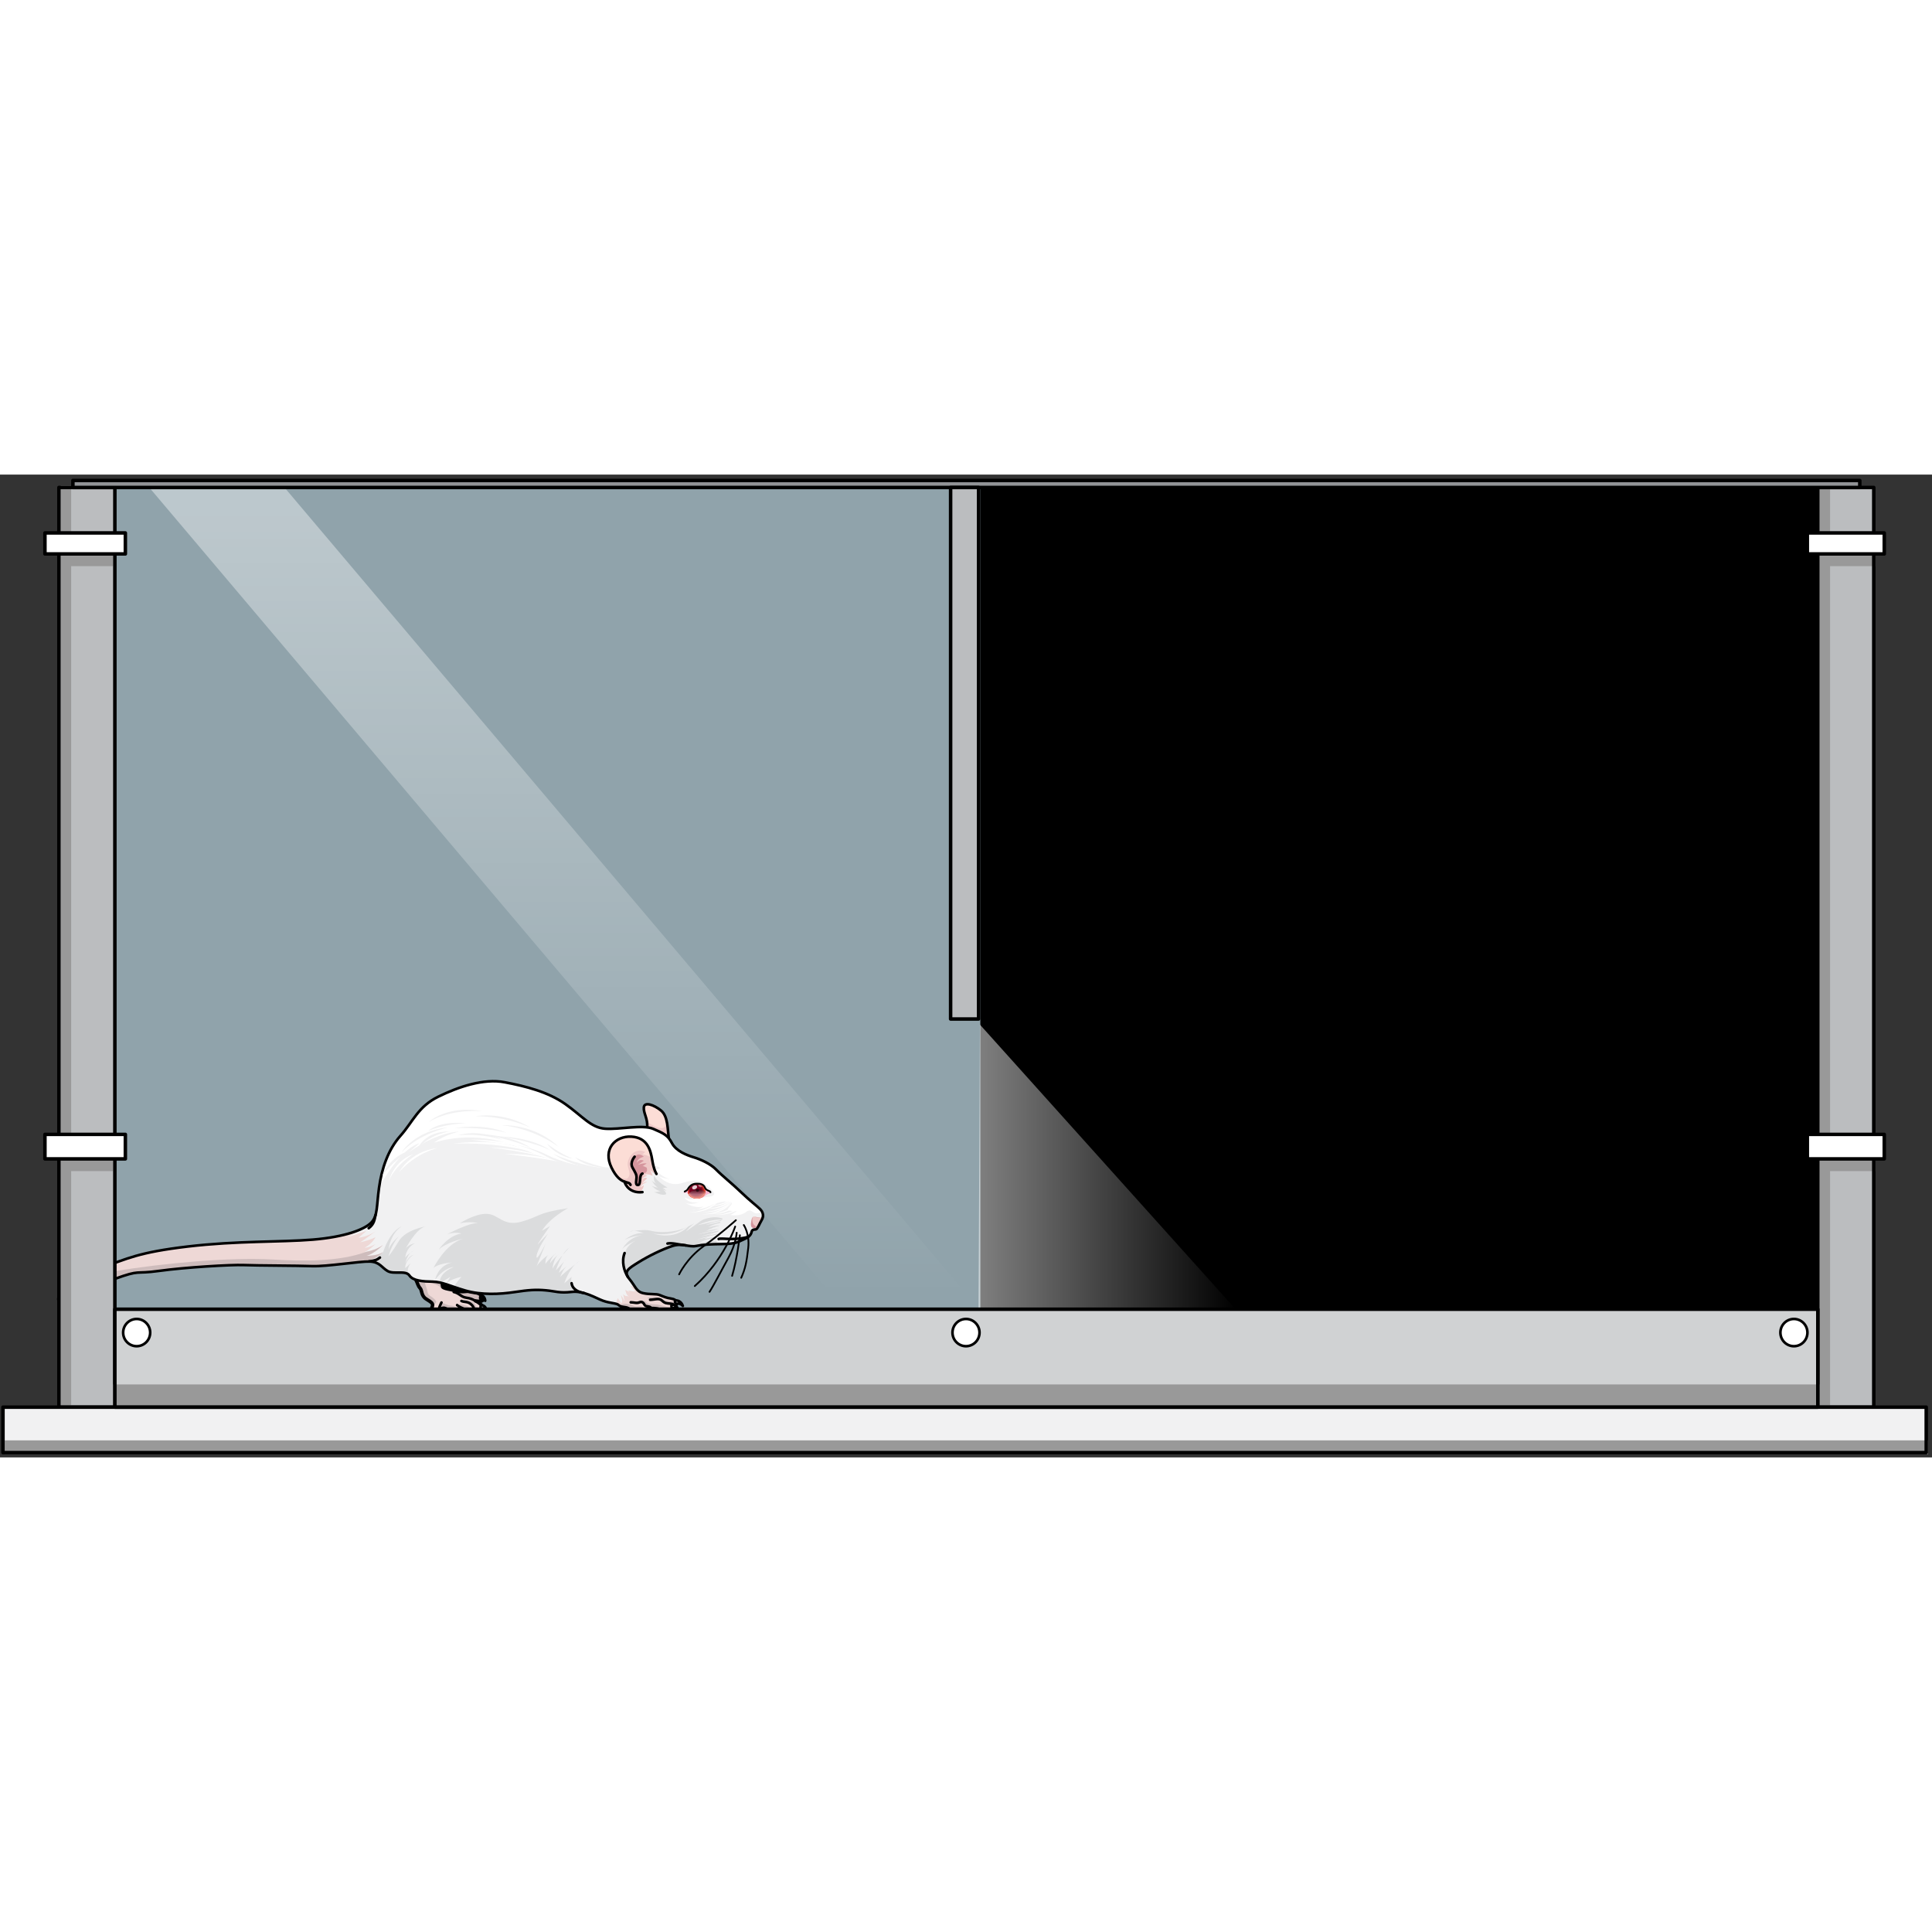<?xml version="1.0" encoding="utf-8"?>
<!-- Created by: Science Figures, www.sciencefigures.org, Generator: Science Figures Editor -->
<!DOCTYPE svg PUBLIC "-//W3C//DTD SVG 1.1//EN" "http://www.w3.org/Graphics/SVG/1.1/DTD/svg11.dtd">
<svg version="1.1" id="Layer_1" xmlns="http://www.w3.org/2000/svg" xmlns:xlink="http://www.w3.org/1999/xlink" 
	 width="800px" height="800px" viewBox="0 0 552.5 281.061" enable-background="new 0 0 552.5 281.061" xml:space="preserve">
<rect x="0" y="0" width="552.5" height="281.061" fill="#333333" stroke="none"/>
<g>
	<g opacity="0.6">
		<rect x="32.349" y="3.187" fill="#CEEEFB" width="249.432" height="235.891"/>
	</g>
	<g>
		
			<path fill="none" stroke="#000000" stroke-width="2.5" stroke-linecap="round" stroke-linejoin="round" stroke-miterlimit="10" d="
			M134.474,233.692c-1.344-0.416-1.588,0.342-4.24-0.355c-1.193-0.313-3.365-0.575-3.525-1.066c-0.164-0.488-0.135-1.033,0-0.996
			c1.615,0.459,3.426,1.206,6.318,2.051c0.525,0.155,1.064,0.281,1.605,0.395L134.474,233.692z"/>
		<g>
			<path fill="#EED8D6" d="M118.913,230.479c0.535,1.009,0.598,1.639,1.215,2.291s0.26,2.101,1.75,3.048
				c1.492,0.945,2.01,1.212,1.781,2.029c-0.225,0.815-1.152,2.252-0.646,2.63c0.996,0.744,1.814-0.626,2.236-1.216
				c0.42-0.588,1.49-1.111,2.139-0.754c0.648,0.359,1.844,0.424,2.43,0.424c0.584,0,0.584,1.174,1.814,1.565
				s2.396,0.455,2.688,0.211c0.293-0.244-0.16-0.506-0.16-0.506s1.75,0.393,2.17,0.164c0.422-0.229-0.42-1.566-0.42-1.469
				s1.684,0.947,2.527,0.783c0.842-0.164-0.422-2.545-2.43-3.361c0,0,2.414,0.523,2.234-0.785c-0.129-0.945-1.746-1.492-1.746-1.492
				l-2.021-0.35c-1.344-0.416-1.588,0.342-4.24-0.355c-1.193-0.313-3.212-0.575-3.372-1.066c-0.164-0.488,0.152-1.034,0.152-0.996
				v-1.275h-7.962L118.913,230.479z"/>
			<g>
				<path fill="#CEBCBC" d="M127.014,231.274v-1.275h-3.983c-0.268,0-0.529,0.864-0.074,1.017c0.74,0.25,2.758,0.888,2.842,1.302
					c0.082,0.414,0.904,0.942,2.676,1.19c1.77,0.25,2.717,0.846,3.457,1.425c0.74,0.582,2.182,0.732,3.047,0.857
					c0.393,0.057,1.129,0.315,1.895,0.638c0.674,0.02,1.477-0.115,1.369-0.891c-0.129-0.945-1.746-1.493-1.746-1.493l-2.021-0.351
					c-1.344-0.416-1.588,0.341-4.24-0.356c-1.193-0.313-3.212-0.575-3.372-1.066C126.697,231.782,127.014,231.236,127.014,231.274z"
					/>
				<path fill="#CEBCBC" d="M121.878,235.764c1.492,0.945,2.01,1.238,1.781,2.056c-0.047,0.177-0.133,0.384-0.225,0.602
					c0.686-0.87,1.293-1.571,1.293-1.817c0-0.537-0.947-1.241-1.771-1.783c-0.822-0.537-0.535-1.076-1.07-2.443
					c-0.535-1.369-0.494-2.398-0.494-2.398l0.092,0.02h-2.432l-0.139,0.48c0.535,1.009,0.598,1.639,1.215,2.291
					S120.388,234.817,121.878,235.764z"/>
				<path fill="#CEBCBC" d="M132.837,239.84c-0.906-0.168-1.113,0-1.73-0.912c-0.617-0.914-1.109-1.204-2.264-1.286
					c-1.152-0.083-1.934-0.746-2.594-0.871c-0.518-0.097-0.654,1.296-0.729,2.194c0.508-0.447,1.328-0.758,1.867-0.461
					c0.648,0.359,1.844,0.425,2.43,0.425c0.584,0,0.584,1.175,1.814,1.566c0.764,0.243,1.5,0.36,2.02,0.356
					C133.528,240.35,133.212,239.909,132.837,239.84z"/>
				<path fill="#CEBCBC" d="M135.513,239.881c-0.535-0.125-0.865-0.663-1.195-1.451c-0.328-0.788-1.523-0.871-2.635-1.119
					c-1.111-0.249-0.246,0.952,0.775,1.161c1.021,0.208,1.16,1.036,1.49,1.409c0.107,0.121,0.268,0.415,0.436,0.752
					c0.135-0.221-0.225-0.432-0.225-0.432s1.287,0.285,1.918,0.225C135.892,240.14,135.692,239.922,135.513,239.881z"/>
				<path fill="#CEBCBC" d="M135.841,237.311c-0.369-0.996-1.646-1.121-2.674-1.328c-1.031-0.207-1.4,0.498-0.865,0.54
					c0.535,0.041,0.865,0.29,1.893,0.497c1.029,0.207,0.865,0.539,1.359,1.535c0.125,0.25,0.355,0.518,0.637,0.779
					c-0.09-0.178-0.18-0.322-0.232-0.393c0.236,0.191,1.705,0.889,2.479,0.738c0.357-0.07,0.332-0.541,0.035-1.118
					c-0.242,0.073-0.488,0.126-0.695,0.157C136.954,238.845,136.212,238.305,135.841,237.311z"/>
			</g>
			
				<path fill="none" stroke="#000000" stroke-width="0.75" stroke-linecap="round" stroke-linejoin="round" stroke-miterlimit="10" d="
				M136.007,236.319c-1.006-0.522-1.266-0.717-2.756-0.945c-1.49-0.231-1.834-1.26-3.486-1.619"/>
			
				<path fill="none" stroke="#000000" stroke-width="0.75" stroke-linecap="round" stroke-linejoin="round" stroke-miterlimit="10" d="
				M125.019,239.581c0.41-0.535,0.715-1.695,0.715-1.695c0.344-0.816,0.516-1.114,0.516-1.114"/>
			
				<path fill="none" stroke="#000000" stroke-width="0.75" stroke-linecap="round" stroke-linejoin="round" stroke-miterlimit="10" d="
				M134.159,240.202c-0.648-0.619-0.324-1.174-1.701-1.729c-1.377-0.554-1.734-0.979-1.734-0.979"/>
			
				<path fill="none" stroke="#000000" stroke-width="0.75" stroke-linecap="round" stroke-linejoin="round" stroke-miterlimit="10" d="
				M135.909,238.897c-0.682-0.654-0.334-1-1.459-1.828c-0.842-0.619-1.846-0.393-2.494-0.75"/>
			<path fill="none" stroke="#000000" stroke-linecap="round" stroke-linejoin="round" stroke-miterlimit="10" d="M118.913,230.229
				c0.535,1.009,0.598,1.764,1.215,2.416s0.26,2.163,1.75,3.11c1.492,0.945,2.01,1.243,1.781,2.061
				c-0.225,0.815-1.152,2.268-0.646,2.646c0.996,0.744,1.814-0.618,2.236-1.208c0.42-0.588,1.49-1.107,2.139-0.75
				c0.648,0.359,1.844,0.426,2.43,0.426c0.584,0,0.584,1.175,1.814,1.566s2.396,0.456,2.688,0.212
				c0.293-0.244-0.16-0.506-0.16-0.506s1.75,0.393,2.17,0.164c0.422-0.229-0.42-1.566-0.42-1.469s1.684,0.947,2.527,0.783
				c0.842-0.164-0.422-2.545-2.43-3.361c0,0,2.414,0.523,2.234-0.785c-0.129-0.945-1.746-1.492-1.746-1.492l-2.021-0.35
				c-1.344-0.416-1.588,0.342-4.24-0.355c-1.193-0.313-3.462-0.575-3.622-1.066c-0.164-0.488-0.098-1.034-0.098-0.996v-1.775h-7.462
				L118.913,230.229z"/>
			
				<path fill="#FFFFFF" stroke="#000000" stroke-width="0.75" stroke-linecap="round" stroke-linejoin="round" stroke-miterlimit="10" d="
				M135.628,238.616c-0.354-0.029-0.482,0.795-0.207,1.106c0,0,0.619-0.691,1.545,0.554
				C136.966,240.276,136.966,238.719,135.628,238.616z"/>
			
				<path fill="#FFFFFF" stroke="#000000" stroke-width="0.75" stroke-linecap="round" stroke-linejoin="round" stroke-miterlimit="10" d="
				M137.772,237.549c-0.354-0.027-0.48,0.796-0.205,1.107c0,0,0.617-0.693,1.545,0.553
				C139.112,239.209,139.112,237.653,137.772,237.549z"/>
			
				<path fill="#FFFFFF" stroke="#000000" stroke-width="0.75" stroke-linecap="round" stroke-linejoin="round" stroke-miterlimit="10" d="
				M137.608,234.847c-0.301-0.024-0.41,0.679-0.176,0.945c0,0,0.529-0.591,1.32,0.474
				C138.753,236.266,138.753,234.936,137.608,234.847z"/>
			
				<path fill="#FFFFFF" stroke="#000000" stroke-width="0.75" stroke-linecap="round" stroke-linejoin="round" stroke-miterlimit="10" d="
				M133.638,239.131c-0.352-0.027-0.482,0.797-0.207,1.107c0,0,0.619-0.692,1.547,0.553
				C134.978,240.792,134.978,239.235,133.638,239.131z"/>
			
				<path fill="#FFFFFF" stroke="#000000" stroke-width="0.75" stroke-linecap="round" stroke-linejoin="round" stroke-miterlimit="10" d="
				M123.817,239.128c0,0-1.1-0.763-1.441,0.692c0,0,0.582-0.277,0.754,0.346C123.13,240.167,123.853,239.855,123.817,239.128z"/>
		</g>
		<path fill="#FCDDD6" d="M191.261,189.79c-0.371-2.424-0.17-6.264-2.227-7.93s-4.764-2.576-4.914-0.908
			c-0.15,1.666,1.188,3.217,0.945,5.725l1.619,2.153L191.261,189.79z"/>
		<path fill="#EEC8C7" d="M190.55,184.491c0.467,4.691-4.826,1.182-5.514,0.438l-0.031,0.096c0.082,0.508,0.117,1.051,0.061,1.652
			l1.619,2.153l4.576,0.96C191.03,188.282,191.019,186.23,190.55,184.491z"/>
		
			<path fill="none" stroke="#000000" stroke-width="0.75" stroke-linecap="round" stroke-linejoin="round" stroke-miterlimit="10" d="
			M191.261,189.79c-0.371-2.424-0.17-6.264-2.227-7.93s-4.764-2.576-4.914-0.908c-0.15,1.666,1.188,3.217,0.945,5.725l1.619,2.153
			L191.261,189.79z"/>
		<path fill="#F1F1F2" d="M186.827,187.113c2.781,1.206,4.113,1.717,5.318,4.04c1.203,2.321,4.262,3.484,6.266,4.09
			c2.006,0.606,4.814,1.869,6.42,3.536c1.604,1.666,4.713,4.13,7.117,6.46c2.408,2.328,4.314,3.742,5.367,4.754
			c1.053,1.009,1.104,2.17,0.502,3.181c-0.604,1.011-1.205,2.626-1.656,2.679c-0.451,0.049-1.053,0-1.203,0.655
			c-0.148,0.656-0.451,1.413-2.205,2.172c-1.756,0.757-2.258,1.313-6.018,1.363c-3.76,0.05-5.666,0.149-7.672,0.555
			c-2.006,0.404-3.961-0.909-6.77,0c-2.807,0.909-6.77,2.829-9.678,4.647s-4.412,2.627-2.658,4.748
			c1.756,2.121,1.957,3.636,3.963,4.09c2.004,0.455,3.66,0.101,4.764,0.555c1.102,0.455,1.955,0.81,3.059,0.961
			c1.102,0.152,1.705,0.555,1.904,1.16c0.201,0.607-0.758,1.207-0.758,1.207s0.307,0.967-1.098,0.967s-2.105,0.051-3.158-0.302
			c-1.053-0.354-2.457-0.304-2.457-0.304s0.4,1.111-1.004,1.16c-1.402,0.051-1.604-0.604-2.857-0.555
			c-1.254,0.051-2.105-0.253-2.707-0.605c-0.602-0.355-2.105-0.203-2.658-0.81c-0.551-0.605-2.406-0.504-4.514-1.262
			c-2.105-0.757-5.414-2.931-8.973-2.525c-3.563,0.405-4.564-0.201-7.422-0.454c-2.859-0.253-4.863-0.102-8.926,0.505
			s-9.428,0.907-14.09-0.456c-4.664-1.362-6.518-2.473-9.275-2.523s-5.617-0.203-6.67-1.768c-1.053-1.566-4.463-0.252-6.219-1.264
			c-1.754-1.009-2.256-2.625-5.114-2.727c-2.859-0.102-12.186,1.463-16.498,1.313c-4.313-0.152-15.795-0.15-19.506-0.303
			c-3.709-0.152-16.947,0.656-24.219,1.666c-7.271,1.011-5.117-0.458-12.787,2.318c-7.671,2.779-11.282,3.839-13.036,5.506
			c-1.756,1.667-3.912,1.263-2.658-0.859c1.254-2.12,4.412-5.201,11.883-7.827c7.472-2.627,10.632-4.438,24.772-6.106
			c14.141-1.666,26.475-1.213,35.752-1.97c9.275-0.759,14.791-2.929,16.697-4.85c1.907-1.918,1.505-4.696,2.257-10.05
			s2.557-10.809,6.117-14.799c3.561-3.992,5.014-8.334,10.781-11.162c5.766-2.828,12.986-5.303,19.053-4.142
			c6.068,1.161,12.436,2.776,17.35,6.263c4.916,3.484,7.27,6.717,11.332,7.021C177.099,187.366,183.782,185.792,186.827,187.113z"/>
		<g>
			<path fill="#FFFFFF" d="M197.737,210.209c0.52,0.09,1.02,0.044,1.479-0.055C198.329,210.241,197.737,210.209,197.737,210.209z"/>
			<path fill="#FFFFFF" d="M217.845,210.655c-0.137-0.225-0.305-0.449-0.529-0.662c-1.053-1.012-2.959-2.426-5.367-4.754
				c-2.404-2.33-5.514-4.794-7.117-6.46c-1.605-1.667-4.414-2.93-6.42-3.536c-2.004-0.605-5.063-1.769-6.266-4.09
				c-1.205-2.323-2.537-2.834-5.318-4.04c-3.045-1.321-9.729,0.253-13.789-0.05c-4.063-0.305-6.416-3.537-11.332-7.021
				c-4.914-3.486-11.281-5.102-17.35-6.263c-6.066-1.161-13.287,1.313-19.053,4.142c-5.768,2.828-7.221,7.17-10.781,11.162
				c-3.514,3.938-5.313,9.301-6.082,14.586c3.035-5.219,7.279-11.143,11.48-12.446l-3.018,2.608c0,0,7.393-5.645,14.479-5.949
				c0,0-4.373,0.91-7.238,3.191c0,0,11.311-4.256,24.582,1.518c13.271,5.772,23.072,5.924,29.256,5.316
				c6.182-0.607,8.596-1.063,10.857,0.456l-1.508,0.456c0,0,2.264,2.25,4.223,2.645c0,0-2.326-0.167-3.299-1.03
				c0.832,0.968,3.266,3.279,6.768,2.185c4.373-1.369,5.428-0.762,7.691,1.213c2.262,1.975,2.111,2.529-1.209,2.859
				c-3.316,0.332-3.918,1.038-5.729,0c0,0,0.752,1.85,4.07,1.395c0,0-2.563,1.063-4.07,0c0,0,2.564,1.975,5.43,1.215
				c0,0-0.85,0.612-1.99,0.855c1.02-0.101,2.428-0.357,3.799-1.007c2.564-1.216,4.826-1.519,6.031-1.063
				c1.209,0.455-2.262,2.278-0.301,2.43c1.961,0.152,1.961,0.152,1.961,0.152l-1.811,1.064c0,0,2.564,0.607,4.525-0.912
				C215.222,209.422,215.374,212.504,217.845,210.655z"/>
			<path fill="#FFFFFF" d="M188.255,200.433c-0.209-0.238-0.32-0.399-0.32-0.399C188.009,200.182,188.118,200.315,188.255,200.433z"
				/>
		</g>
		<g>
			<path fill="#FCDDD6" d="M218.165,211.485c-0.002-0.008-0.004-0.014-0.006-0.021l0,0
				C218.159,211.463,218.163,211.476,218.165,211.485z"/>
			<path fill="#EEC8C7" d="M218.194,211.821c-0.01,0.242-0.207,0.635-0.598,0.705c-0.699,0.129-1.918-0.53-2.346-0.166
				c0,0-0.869,2.72,0.15,3.087c0.285,0.101,0.563,0.239,0.83,0.368c0.443-0.189,1.014-1.682,1.586-2.642
				C218.073,212.743,218.204,212.284,218.194,211.821z"/>
			<path fill="#FCDDD6" d="M218.169,211.508c0.006,0.027,0.014,0.063,0.02,0.109C218.185,211.581,218.177,211.543,218.169,211.508z"
				/>
		</g>
		<path fill="#DBDCDD" d="M162.454,209.782c-9.021,1.354-7.871,2.32-13.246,3.846s-6.527-2.105-9.982-2.22
			c-3.457-0.116-7.773,2.726-7.773,2.726c2.686-0.678,5.279-0.098,5.279-0.098c-2.689-0.096-8.832,3.191-8.832,3.191
			c2.305-0.773,4.057-0.193,4.057-0.193c-3.91,0.58-6.58,4.736-6.58,4.736c1.893-2.127,7.066-3.285,7.066-3.285
			c-5.248,1.643-8.479,8.411-8.479,8.411c1.439-1.356,5.279-1.571,5.279-1.571c-4.127,0.942-4.799,4.938-4.799,4.938
			c2.688-3.595,5.32-3.657,5.32-3.657c-3.721,1.529-4.039,3.726-4.041,4.424c0.094,0.02,0.188,0.041,0.281,0.063l2.803-1.662
			l-1.363,2.068c0.006,0.002,0.012,0.004,0.018,0.006c1.279-1.5,4.494-2.074,4.494-2.074c-1.512,1.666-2.191,2.852-2.191,2.854
			c0.93,0.317,1.988,0.669,3.262,1.04c4.662,1.363,10.027,1.063,14.09,0.456c3.486-0.521,5.457-0.705,7.752-0.587
			c-2.594-0.25-2.109-0.981-1.82-2.045c0.436-1.609,2.4-4.543,2.4-4.543l-2.209,2.416l2.785-4.256l-2.881,2.42l2.881-7.253
			c0,0-2.785,5.608-2.592,3.579c0.191-2.031,3.262-6.382,3.262-6.382s-1.344,1.256-2.688,2.803
			c-1.344,1.548,3.264-5.028,3.264-5.028l-2.305,1.355C157.271,212.489,162.454,209.782,162.454,209.782z"/>
		<g>
			<path fill="#DBDCDD" d="M117.382,222.538c0.465-0.32,0.824-0.5,0.824-0.5C117.897,222.125,117.624,222.303,117.382,222.538z"/>
			<path fill="#DBDCDD" d="M114.079,219.159c-1.92,3.19-2.977,4.352-2.977,4.352s0.863-3.385,2.977-5.705c0,0-2.207,1.74-2.977,3.77
				c0,0,0.48-4.445,3.744-6.573c0,0-3.125,0.989-5.307,7.36c0,0-2.436,1.439-4.794,2.7c0.381-0.019,0.729-0.028,1.002-0.019
				c2.858,0.102,3.36,1.718,5.114,2.727c1.672,0.963,4.836-0.176,6.045,1.061c-0.627-1.012-0.209-2.248,0.518-3.291l-1.523,1.379
				c0,0-0.287-1.959,2.305-3.795c0,0-1.268,0.29-2.313,2.416c0,0,0.447-2.002,1.488-3.002c-0.475,0.325-1.059,0.797-1.488,1.374
				c0,0,0.123-2.741,2.754-4.085c0,0-1.996,0.299-2.754,1.748c0,0,2.887-5.801,5.768-6.573
				C121.661,215.001,115.997,215.969,114.079,219.159z"/>
		</g>
		<g>
			<path fill="#DBDCDD" d="M160.899,223.195c0.998-1.17,1.857-2.104,1.857-2.104C162.052,221.564,161.429,222.34,160.899,223.195z"
				/>
			<path fill="#DBDCDD" d="M161.374,224.985l0.484-0.522C161.698,224.577,161.536,224.762,161.374,224.985z"/>
			<path fill="#DBDCDD" d="M164.587,225.754c0.67-0.52,1.143-0.874,1.143-0.874C165.319,225.11,164.94,225.413,164.587,225.754z"/>
			<path fill="#DBDCDD" d="M163.458,229.43l-2.082,1.824c0,0,1.115-3.49,3.211-5.5c-1.447,1.115-3.818,2.996-4.385,3.713
				c0,0,0.645-1.957,1.875-3.12l-2.291,1.942c0,0,0.771-2.18,1.588-3.305l-2.416,2.609c0,0,0.711-2.412,1.941-4.399
				c-1.141,1.339-2.467,2.983-2.908,3.911c0,0,0.275-2.854,1.727-4.176c0,0-2.143,1.95-2.418,2.713c0,0,0-1.482,1.727-3.105
				c0,0-2.498,2.287-3.039,3.178c0,0-0.207-1.531,0.76-2.506c0,0-3.039,1.849-4.836,5.621c-0.684,1.436-1.047,3.047-1.223,4.484
				c1.965-0.195,3.477-0.207,5.354-0.039c2.857,0.253,3.859,0.859,7.422,0.454c1.303-0.147,2.574,0.052,3.766,0.399l0.365-0.074
				C165.704,233.715,162.708,232.799,163.458,229.43z"/>
			<path fill="#DBDCDD" d="M162.077,226.347l0.377-0.319C162.323,226.124,162.198,226.233,162.077,226.347z"/>
		</g>
		<g>
			<path fill="#DBDCDD" d="M180.079,216.461c0,0,0.521-0.099,1.279-0.199C180.892,216.239,180.44,216.288,180.079,216.461z"/>
			<path fill="#DBDCDD" d="M206.472,219.999c-3.404,0-0.717-4.207-0.717-4.207c-0.598-1.428,0.955-3.01,0.955-3.01
				c-3.762-1.444-7.822,1.328-10.904,2.684c-3.08,1.359-7.607,1.354-9.629,0.787c-1.303-0.366-3.449-0.174-4.818,0.008
				c1.311,0.063,2.75,0.683,2.75,0.683c-2.838-0.361-5.49,1.925-5.49,1.925c2.004-1.145,5.1-1.383,5.1-1.383
				c-4.061,0.541-5.789,4.029-5.789,4.029c0.896-1.203,3.914-2.467,3.914-2.467c-3.49,1.805-3.854,4.871-3.299,8.174
				c0.119,0.708,0.389,1.218,0.732,1.596c-0.375-1.326,1.037-2.134,3.34-3.572c2.908-1.818,6.871-3.738,9.678-4.647
				c2.809-0.909,4.764,0.38,6.77-0.024c1.957-0.393,3.83-0.574,7.412-0.574C206.474,219.999,206.472,219.999,206.472,219.999z"/>
		</g>
		<path fill="#D5959D" d="M215.251,212.36c-0.275,1.113,0.039,2.098,0.639,2.422c0.598,0.326,0.316,0.787-0.436,0.674
			c-0.754-0.115-0.855-0.811-0.578-2.156c0.277-1.348,0.506-1.113,1.934-0.789c1.43,0.324,1.395-0.225,1.348-1.103
			c0,0,0.027,1.2-0.711,1.123C216.706,212.452,215.407,212.006,215.251,212.36z"/>
		<path fill="#EED8D6" d="M104.152,222.362c1.412-0.518,3.237-2.326,3.237-2.326c-2.024,1.162-3.108,1.056-3.108,1.056
			c2.18-1.14,3.108-2.994,3.108-2.994c-2.538,1.163-4.376,1.421-4.376,1.421c0.783-0.387,4.376-3.1,4.376-3.1
			c-2.538,1.679-4.866,1.809-4.866,1.809l2.271-1.938c-2.053,0.645-6.156,2.053-6.156,2.053s1.025-0.344,4.629-2.344h0.002
			c-2.873,1-7.461,2.38-13.818,2.898c-9.277,0.757-21.611,0.246-35.752,1.912c-14.141,1.668-17.301,3.45-24.772,6.077
			c-7.471,2.626-10.629,5.692-11.883,7.813c-1.254,2.122,0.902,2.519,2.658,0.852c1.754-1.667,5.365-2.729,13.036-5.509
			c7.67-2.776,5.516-1.31,12.787-2.32c7.271-1.01,20.51-1.819,24.219-1.667c3.711,0.152,15.193,0.149,19.506,0.302
			c3.594,0.127,10.66-0.938,14.572-1.238c0.09-0.039,0.18-0.068,0.266-0.078c2.925-0.332,5.452-2.678,5.452-2.678
			c-1.795,1.162-4.745,1.033-4.745,1.033c2.181-0.518,4.745-3.1,4.745-3.1C107.36,221.972,104.152,222.362,104.152,222.362z"/>
		<g>
			<path fill="#F6B7D2" d="M196.708,204.295c-0.23,0.387-0.414,0.49-0.902,0.735c-0.486,0.245-0.34,0.466-0.023,0.466
				s0.561-0.318,0.877,0.123c0.316,0.442,0.729,1.398,2.643,1.424c1.912,0.023,2.178-0.787,2.813-1.154
				c0.633-0.367,1.096-0.15,1.07-0.65c-0.023-0.503-1.217-0.33-1.605-1.361c-0.389-1.03-1.486-1.104-2.277-1.104
				C198.388,202.774,197.487,202.995,196.708,204.295z"/>
			<g>
				<path fill="#EE4023" d="M201.726,205.006c0,1.206-0.979,2.037-2.424,2.037c-1.447,0-2.594-0.782-2.594-1.988
					s1.146-2.281,2.594-2.281C200.747,202.774,201.726,203.801,201.726,205.006z"/>
				<path fill="#EB3E23" d="M201.697,204.997c0,1.196-0.97,2.021-2.403,2.021c-1.436,0-2.572-0.776-2.572-1.972
					c0-1.196,1.137-2.263,2.572-2.263C200.728,202.783,201.697,203.801,201.697,204.997z"/>
				<path fill="#E83D23" d="M201.671,204.987c0,1.188-0.963,2.005-2.385,2.005c-1.424,0-2.551-0.77-2.551-1.956
					s1.127-2.244,2.551-2.244C200.708,202.792,201.671,203.802,201.671,204.987z"/>
				<path fill="#E53B23" d="M201.644,204.978c0,1.177-0.954,1.987-2.364,1.987c-1.412,0-2.53-0.763-2.53-1.939
					c0-1.176,1.118-2.225,2.53-2.225C200.689,202.801,201.644,203.803,201.644,204.978z"/>
				<path fill="#E33A23" d="M201.616,204.968c0,1.167-0.947,1.971-2.346,1.971c-1.399,0-2.509-0.757-2.509-1.923
					s1.109-2.207,2.509-2.207C200.669,202.809,201.616,203.803,201.616,204.968z"/>
				<path fill="#E03823" d="M201.589,204.959c0,1.156-0.939,1.954-2.325,1.954c-1.389,0-2.488-0.751-2.488-1.907
					s1.1-2.188,2.488-2.188C200.649,202.818,201.589,203.803,201.589,204.959z"/>
				<path fill="#DD3723" d="M201.561,204.951c0,1.146-0.93,1.937-2.305,1.937c-1.376,0-2.467-0.743-2.467-1.891
					c0-1.146,1.091-2.17,2.467-2.17C200.631,202.827,201.561,203.804,201.561,204.951z"/>
				<path fill="#DA3522" d="M201.533,204.941c0,1.137-0.923,1.921-2.285,1.921c-1.364,0-2.445-0.738-2.445-1.875
					c0-1.138,1.081-2.151,2.445-2.151C200.61,202.835,201.533,203.804,201.533,204.941z"/>
				<path fill="#D73422" d="M201.506,204.931c0,1.127-0.915,1.904-2.266,1.904c-1.353,0-2.425-0.731-2.425-1.858
					c0-1.128,1.072-2.133,2.425-2.133C200.591,202.844,201.506,203.805,201.506,204.931z"/>
				<path fill="#D43222" d="M201.479,204.922c0,1.117-0.906,1.887-2.246,1.887c-1.341,0-2.402-0.725-2.402-1.842
					s1.062-2.113,2.402-2.113C200.572,202.854,201.479,203.805,201.479,204.922z"/>
				<path fill="#D13022" d="M201.451,204.913c0,1.107-0.898,1.871-2.227,1.871s-2.382-0.719-2.382-1.826s1.054-2.096,2.382-2.096
					S201.451,203.805,201.451,204.913z"/>
				<path fill="#CF2F22" d="M201.424,204.903c0,1.099-0.891,1.854-2.207,1.854s-2.36-0.712-2.36-1.81s1.044-2.077,2.36-2.077
					S201.424,203.805,201.424,204.903z"/>
				<path fill="#CC2D22" d="M201.396,204.893c0,1.089-0.883,1.838-2.188,1.838s-2.34-0.705-2.34-1.793s1.035-2.059,2.34-2.059
					S201.396,203.806,201.396,204.893z"/>
				<path fill="#C92C22" d="M201.369,204.884c0,1.078-0.875,1.821-2.167,1.821c-1.294,0-2.319-0.699-2.319-1.777
					s1.025-2.04,2.319-2.04C200.494,202.888,201.369,203.807,201.369,204.884z"/>
				<path fill="#C62A22" d="M201.342,204.875c0,1.068-0.867,1.805-2.147,1.805c-1.281,0-2.297-0.693-2.297-1.762
					s1.016-2.021,2.297-2.021C200.475,202.898,201.342,203.807,201.342,204.875z"/>
				<path fill="#C32922" d="M201.314,204.866c0,1.059-0.859,1.787-2.128,1.787c-1.271,0-2.276-0.686-2.276-1.744
					s1.006-2.002,2.276-2.002C200.455,202.907,201.314,203.808,201.314,204.866z"/>
				<path fill="#C02722" d="M201.286,204.856c0,1.049-0.852,1.771-2.107,1.771c-1.259,0-2.255-0.68-2.255-1.729
					s0.996-1.984,2.255-1.984C200.435,202.915,201.286,203.808,201.286,204.856z"/>
				<path fill="#BD2522" d="M201.259,204.846c0,1.039-0.843,1.756-2.088,1.756c-1.246,0-2.233-0.674-2.233-1.713
					s0.987-1.965,2.233-1.965C200.416,202.924,201.259,203.808,201.259,204.846z"/>
				<path fill="#BB2422" d="M201.232,204.837c0,1.029-0.836,1.739-2.068,1.739c-1.234,0-2.213-0.668-2.213-1.697
					c0-1.028,0.979-1.947,2.213-1.947C200.396,202.932,201.232,203.809,201.232,204.837z"/>
				<path fill="#B82222" d="M201.204,204.828c0,1.02-0.827,1.722-2.048,1.722c-1.223,0-2.192-0.66-2.192-1.68
					s0.97-1.928,2.192-1.928C200.377,202.942,201.204,203.809,201.204,204.828z"/>
				<path fill="#B52122" d="M201.177,204.818c0,1.01-0.819,1.706-2.028,1.706c-1.211,0-2.172-0.654-2.172-1.664
					s0.961-1.91,2.172-1.91C200.357,202.95,201.177,203.809,201.177,204.818z"/>
				<path fill="#B21F21" d="M201.148,204.809c0,1-0.811,1.688-2.008,1.688c-1.199,0-2.149-0.647-2.149-1.647
					c0-0.999,0.95-1.891,2.149-1.891C200.338,202.959,201.148,203.81,201.148,204.809z"/>
				<path fill="#AF1E21" d="M201.121,204.799c0,0.99-0.803,1.672-1.988,1.672c-1.188,0-2.129-0.642-2.129-1.631
					s0.941-1.873,2.129-1.873C200.318,202.967,201.121,203.811,201.121,204.799z"/>
				<path fill="#AC1C21" d="M201.094,204.791c0,0.979-0.795,1.655-1.969,1.655c-1.175,0-2.107-0.635-2.107-1.615
					c0-0.979,0.933-1.854,2.107-1.854C200.299,202.977,201.094,203.811,201.094,204.791z"/>
				<path fill="#AA1B21" d="M201.066,204.782c0,0.969-0.787,1.639-1.949,1.639c-1.163,0-2.086-0.63-2.086-1.6
					s0.923-1.836,2.086-1.836C200.279,202.985,201.066,203.811,201.066,204.782z"/>
				<path fill="#A71921" d="M201.039,204.772c0,0.96-0.779,1.621-1.929,1.621c-1.152,0-2.065-0.622-2.065-1.582
					c0-0.961,0.913-1.816,2.065-1.816C200.26,202.995,201.039,203.812,201.039,204.772z"/>
				<path fill="#A41721" d="M201.012,204.762c0,0.951-0.771,1.605-1.909,1.605c-1.14,0-2.044-0.616-2.044-1.566
					s0.904-1.798,2.044-1.798C200.24,203.003,201.012,203.813,201.012,204.762z"/>
				<path fill="#A11621" d="M200.984,204.753c0,0.939-0.764,1.589-1.89,1.589c-1.128,0-2.022-0.61-2.022-1.551
					s0.895-1.779,2.022-1.779C200.221,203.012,200.984,203.813,200.984,204.753z"/>
				<path fill="#9E1421" d="M200.957,204.744c0,0.931-0.756,1.572-1.87,1.572c-1.116,0-2.001-0.604-2.001-1.534
					s0.885-1.761,2.001-1.761C200.201,203.021,200.957,203.813,200.957,204.744z"/>
				<path fill="#9B1321" d="M200.93,204.734c0,0.921-0.748,1.556-1.851,1.556c-1.104,0-1.98-0.597-1.98-1.518
					s0.876-1.742,1.98-1.742C200.182,203.03,200.93,203.813,200.93,204.734z"/>
				<path fill="#981121" d="M200.902,204.725c0,0.911-0.74,1.539-1.83,1.539c-1.094,0-1.96-0.592-1.96-1.502s0.866-1.725,1.96-1.725
					C200.162,203.038,200.902,203.814,200.902,204.725z"/>
				<path fill="#961021" d="M200.875,204.715c0,0.9-0.732,1.522-1.811,1.522c-1.082,0-1.938-0.584-1.938-1.485
					c0-0.9,0.856-1.705,1.938-1.705C200.143,203.047,200.875,203.815,200.875,204.715z"/>
				<path fill="#930E21" d="M200.848,204.706c0,0.892-0.725,1.506-1.791,1.506c-1.069,0-1.917-0.578-1.917-1.469
					s0.848-1.688,1.917-1.688C200.123,203.055,200.848,203.815,200.848,204.706z"/>
				<path fill="#900C21" d="M200.82,204.697c0,0.882-0.716,1.489-1.771,1.489c-1.058,0-1.896-0.571-1.896-1.453
					s0.838-1.668,1.896-1.668C200.104,203.065,200.82,203.816,200.82,204.697z"/>
				<path fill="#8D0B21" d="M200.793,204.687c0,0.872-0.709,1.473-1.752,1.473c-1.046,0-1.875-0.565-1.875-1.437
					c0-0.872,0.829-1.649,1.875-1.649C200.084,203.074,200.793,203.816,200.793,204.687z"/>
				<path fill="#8A0920" d="M200.766,204.678c0,0.861-0.7,1.456-1.732,1.456c-1.034,0-1.854-0.56-1.854-1.421
					s0.819-1.631,1.854-1.631C200.065,203.083,200.766,203.817,200.766,204.678z"/>
				<path fill="#870820" d="M200.737,204.668c0,0.852-0.691,1.439-1.712,1.439c-1.021,0-1.832-0.553-1.832-1.404
					s0.811-1.612,1.832-1.612C200.046,203.091,200.737,203.817,200.737,204.668z"/>
				<path fill="#840620" d="M200.71,204.659c0,0.843-0.684,1.423-1.692,1.423c-1.01,0-1.811-0.546-1.811-1.388
					s0.801-1.594,1.811-1.594C200.026,203.1,200.71,203.817,200.71,204.659z"/>
				<path fill="#820520" d="M200.683,204.65c0,0.832-0.676,1.406-1.672,1.406c-0.999,0-1.79-0.54-1.79-1.372s0.791-1.575,1.79-1.575
					C200.007,203.109,200.683,203.817,200.683,204.65z"/>
				<path fill="#7F0320" d="M200.655,204.641c0,0.821-0.668,1.389-1.652,1.389c-0.986,0-1.769-0.533-1.769-1.355
					s0.782-1.557,1.769-1.557C199.987,203.118,200.655,203.818,200.655,204.641z"/>
				<path fill="#7C0220" d="M200.628,204.631c0,0.813-0.66,1.373-1.633,1.373c-0.976,0-1.748-0.527-1.748-1.34
					s0.772-1.538,1.748-1.538C199.968,203.126,200.628,203.819,200.628,204.631z"/>
				<path fill="#790020" d="M200.601,204.622c0,0.803-0.652,1.356-1.613,1.356c-0.963,0-1.727-0.521-1.727-1.323
					s0.764-1.52,1.727-1.52C199.948,203.135,200.601,203.819,200.601,204.622z"/>
			</g>
			<path opacity="0.1" fill="#FFFFFF" d="M199.302,202.774c-1.447,0-2.594,1.075-2.594,2.281s1.146,1.988,2.594,1.988
				c1.445,0,2.424-0.831,2.424-2.037C201.726,203.801,200.747,202.774,199.302,202.774z M199.302,206.733
				c-1.324,0-2.287-0.705-2.287-1.678c0-1.068,1.047-1.971,2.287-1.971c1.205,0,2.115,0.826,2.115,1.922
				C201.417,206.038,200.567,206.733,199.302,206.733z"/>
			<linearGradient id="SVGID_1_" gradientUnits="userSpaceOnUse" x1="199.289" y1="207.043" x2="199.289" y2="204.414">
				<stop  offset="0.461" style="stop-color:#FFFFFF"/>
				<stop  offset="1" style="stop-color:#000000"/>
			</linearGradient>
			<path opacity="0.4" fill="url(#SVGID_1_)" d="M199.612,204.414c-1.117,0-2.102,0.532-2.746,1.35
				c0.355,0.792,1.299,1.28,2.436,1.28c1.395,0,2.344-0.777,2.41-1.914C201.128,204.682,200.403,204.414,199.612,204.414z"/>
			<circle opacity="0.5" cx="199.459" cy="204.679" r="0.44"/>
			
				<ellipse transform="matrix(0.901 -0.435 0.435 0.901 -68.859 106.523)" opacity="0.8" fill="#FFFFFF" cx="198.484" cy="203.823" rx="0.747" ry="0.532"/>
			
				<ellipse transform="matrix(0.861 0.508 -0.508 0.861 131.1 -73.518)" opacity="0.4" fill="#FFFFFF" cx="200.281" cy="203.497" rx="0.532" ry="0.307"/>
			
				<path fill="none" stroke="#000000" stroke-width="0.5" stroke-linecap="round" stroke-linejoin="round" stroke-miterlimit="10" d="
				M203.185,205.239c-0.023-0.503-1.217-0.33-1.605-1.361c-0.389-1.03-1.486-1.104-2.277-1.104c-0.914,0-1.814,0.221-2.594,1.521
				c-0.23,0.387-0.414,0.49-0.902,0.735"/>
		</g>
		<g>
			<path fill="#CEBCBC" d="M18.378,232.938c-1.332,1.748-0.863,3.093,1.572,1.266c0.445-0.331,1.146-0.791,2.078-1.327l-3.648,0.06
				C18.378,232.938,18.378,232.938,18.378,232.938z"/>
			<path fill="#CEBCBC" d="M104.795,223.395c2.181-0.518,4.745-3.1,4.745-3.1c-1.574,1.211-3.679,1.748-4.729,1.955
				c-7.738,2.824-17.773,2.763-26.693,2.224c-12.055-0.728-31.037,0.987-45.4,3.341c-11.739,1.924-6.524,2.658-10.688,5.062
				l2.961-0.05c1.965-0.737,4.486-1.605,7.749-2.789c7.67-2.776,5.516-1.308,12.787-2.318c7.271-1.01,20.51-1.818,24.219-1.666
				c3.711,0.152,15.193,0.15,19.506,0.303c3.594,0.127,10.66-0.938,14.572-1.238c0.09-0.039,0.18-0.068,0.266-0.078
				c2.925-0.332,5.452-2.678,5.452-2.678C107.745,223.524,104.795,223.395,104.795,223.395z"/>
		</g>
		<g>
			<path fill="#EED8D6" d="M179.556,233.288c0.008,0.018,0.039,0.037,0.08,0.058C179.565,233.266,179.534,233.235,179.556,233.288z"
				/>
			<path fill="#EED8D6" d="M192.89,237.965c0,0,0.959-0.6,0.758-1.207c-0.199-0.605-0.803-1.008-1.904-1.16
				c-1.104-0.151-1.957-0.506-3.059-0.961c-1.104-0.454-2.76-0.129-4.764-0.584c-0.801-0.182-1.311-0.055-1.748-1.055h-0.004
				c-1.25-1-1.797-0.922-1.797-0.922l1.471,1.601c0,0-1.805-0.153-2.207-0.339c0.133,0.147,0.402,0.463,0.709,0.691
				c-0.35-0.18-0.854-0.453-1.467-0.832c0,0,0.223,1.71,1.201,1.839c0,0-1.627,0.122-1.877-0.745c0,0,0.393,1.459,0.416,2.313
				c0,0-0.596-1.439-1.08-1.926c0,0,0.576,1.35,0.391,1.926c-0.184,0.576-0.391,0.266-0.391,0.266l-0.879-1.313
				c0,0-0.531,1.171,0.002,1.755c0.117,0.058,0.215,0.126,0.289,0.205c0.553,0.606,2.057,0.454,2.658,0.81
				c0.602,0.353,1.453,0.656,2.707,0.605c1.254-0.049,1.455,0.605,2.857,0.555c1.404-0.049,1.004-1.16,1.004-1.16
				s1.404-0.051,2.457,0.304c1.053,0.353,1.754,0.302,3.158,0.302S192.89,237.965,192.89,237.965z"/>
		</g>
		<g>
			<path fill="#EED8D6" d="M179.556,233.288c0.008,0.018,0.039,0.037,0.08,0.058C179.565,233.266,179.534,233.235,179.556,233.288z"
				/>
			<path fill="#EED8D6" d="M192.89,237.965c0,0,0.959-0.6,0.758-1.207c-0.199-0.605-0.803-1.008-1.904-1.16
				c-1.104-0.151-1.957-0.506-3.059-0.961c-1.104-0.454-2.76-0.129-4.764-0.584c-0.801-0.182-1.311-0.055-1.748-1.055h-0.004
				c-1.25-1-1.797-0.922-1.797-0.922l1.471,1.601c0,0-1.805-0.153-2.207-0.339c0.133,0.147,0.402,0.463,0.709,0.691
				c-0.35-0.18-0.854-0.453-1.467-0.832c0,0,0.223,1.71,1.201,1.839c0,0-1.627,0.122-1.877-0.745c0,0,0.393,1.459,0.416,2.313
				c0,0-0.596-1.439-1.08-1.926c0,0,0.576,1.35,0.391,1.926c-0.184,0.576-0.391,0.266-0.391,0.266l-0.879-1.313
				c0,0-0.531,1.171,0.002,1.755c0.117,0.058,0.215,0.126,0.289,0.205c0.553,0.606,2.057,0.454,2.658,0.81
				c0.602,0.353,1.453,0.656,2.707,0.605c1.254-0.049,1.455,0.605,2.857,0.555c1.404-0.049,1.004-1.16,1.004-1.16
				s1.404-0.051,2.457,0.304c1.053,0.353,1.754,0.302,3.158,0.302S192.89,237.965,192.89,237.965z"/>
		</g>
		<g>
			<path fill="#CEBCBC" d="M193.647,236.758c-0.092-0.278-0.275-0.514-0.551-0.703c-0.441,0.313-1.02,0.436-1.639,0.342
				c-1.113-0.164-1.648-0.373-2.76-0.91c-1.109-0.539-3.746-0.208-3.541,0.041c0.207,0.248,1.854,0.496,3.088,0.332
				c1.236-0.165,1.646,0.87,1.936,1.119c0.289,0.248,2.43-0.249,2.512,0.414s-0.988,0.788-1.977,0.621
				c-0.988-0.164-2.018-0.662-3.129-0.703c-1.111-0.043-2.264-0.084-2.799-0.664c-0.535-0.579-1.813-0.705-2.428-0.289
				c-0.619,0.414-1.936,0.165-1.482,0.496c0.453,0.33,1.646,0.082,2.02-0.146c0.375-0.23,0.697-0.144,1.148,0.229
				c0.453,0.375,0.537,0.872,1.441,1.037c0.246,0.045,0.486,0.182,0.709,0.352c0.105-0.004,1.426-0.035,2.438,0.306
				c1.053,0.353,1.754,0.302,3.158,0.302s1.098-0.967,1.098-0.967S193.849,237.366,193.647,236.758z"/>
			<path fill="#CEBCBC" d="M176.95,237.517c0.553,0.606,2.057,0.454,2.658,0.81c0.602,0.353,1.453,0.656,2.707,0.605
				c1.254-0.049,1.455,0.605,2.857,0.555c0.408-0.014,0.65-0.122,0.811-0.264c-0.146-0.291-0.324-0.504-0.537-0.504
				c-0.699,0-1.193-0.414-1.646-0.705c-0.453-0.29-1.027-0.164-1.852-0.123s-1.008-0.543-2.635-0.746
				C177.995,236.979,176.95,237.517,176.95,237.517"/>
		</g>
		<path fill="#F1F1F2" d="M186.558,216.997c0,0,7.006,1.568,11.217-3.178C197.774,213.819,194.632,219.395,186.558,216.997z"/>
		<path fill="#F1F1F2" d="M199.497,214.651c0,0,3.813-1.878,7.213-1.566L199.497,214.651z"/>
		<path fill="#F1F1F2" d="M201.726,214.651c0,0,3.26-1.43,5.381-1.211L201.726,214.651z"/>
		<path fill="#F1F1F2" d="M203.493,215.538c0,0,3.262-1.43,5.385-1.211L203.493,215.538z"/>
		<path fill="#F1F1F2" d="M199.597,217.28c0,0,3.127-1.039,5.221-1.143L199.597,217.28z"/>
		<path fill="#F1F1F2" d="M199.354,218.735c0,0,3.127-1.037,5.221-1.141L199.354,218.735z"/>
		<path fill="#F1F1F2" d="M200.491,217.849c0,0,3.129-1.035,5.223-1.142L200.491,217.849z"/>
		<path fill="#F1F1F2" d="M196.146,216.461c0,0,2.836-3.584,6.096-4.314L196.146,216.461z"/>
		<path fill="#F1F1F2" d="M205.794,219.243c0,0-2.195-0.488-5.994,0.584C199.8,219.827,203.409,217.491,205.794,219.243z"/>
		<path fill="#F1F1F2" d="M207.415,218.028c0,0-2.197-0.488-5.998,0.582C201.417,218.61,205.028,216.274,207.415,218.028z"/>
		<path fill="#F1F1F2" d="M208.794,217.012c0,0-2.197-0.49-5.996,0.582C202.798,217.594,206.407,215.258,208.794,217.012z"/>
		<path fill="#F1F1F2" d="M209.183,216.125c0,0-2.195-0.49-5.996,0.582C203.187,216.708,206.798,214.372,209.183,216.125z"/>
		<path fill="#F1F1F2" d="M207.962,215.743c0,0-2.197-0.49-5.996,0.582C201.966,216.325,205.575,213.989,207.962,215.743z"/>
		<path fill="#F1F1F2" d="M208.526,214.686c0,0-2.199-0.488-6,0.581C202.526,215.267,206.138,212.932,208.526,214.686z"/>
		<g>
			<g>
				<path fill="#FCDDD6" d="M187.731,199.991c0,0-0.506-0.767-0.936-2.595c-0.07-0.476-0.156-0.946-0.268-1.345
					c-0.453-2.829-1.355-6.465-5.967-6.717c-4.615-0.252-8.275,3.586-5.668,8.889c0.748,1.518,1.471,2.451,2.139,3.051
					c0.049,0.045,0.098-0.025,0.152,0.018c0.523,0.438,1.008,0.707,1.434,0.707h0.002c0.006,0,0.563,2.489,3.549,3.008
					c1.639,0.285,1.939-1.821,1.939-1.821l-0.834,0.608c-0.299-0.639,1.762-1.584,1.762-1.584c-0.553-0.012-1.318,0.558-1.318,0.558
					c0.148-0.527,1.318-1.499,1.318-1.499c-0.746-0.58-1.318,0.396-1.318,0.396c0.053-0.957,1.318-1.07,1.318-1.07
					c-0.719-0.579-1.168-0.1-1.285,0.053c0.764-1.186,2.895-0.149,2.895-0.149l-0.725-1.7l1.107,1.121c0,0-0.012-0.285-0.043-0.712
					C187.181,199.498,187.425,199.786,187.731,199.991z"/>
				<path fill="#EEC8C7" d="M176.89,201.141c-1.074-1.134,1.912,0.936,2.666,0c0.754-0.934,0.494-1.32,0-3.35
					c-0.494-2.031,1.809-5.705,4.977-4.062l-0.814,0.7c0,0,2.404,0.172,2.811,1.621c0.404,1.45,0.5,3.867,0.5,3.867l-1.107-1.121
					l0.725,1.7c0,0-2.189-1.069-2.928,0.194c0,0,0.477-0.773,1.318-0.097c0,0-1.266,0.114-1.318,1.071c0,0,0.572-0.975,1.318-0.395
					c0,0-1.17,0.975-1.318,1.502c0,0,0.766-0.562,1.318-0.55c0,0-2.061,0.96-1.762,1.599l0.834-0.58c0,0-0.301,2.164-1.939,1.879
					c-3.006-0.523-3.551-2.897-3.551-2.897S177.495,201.782,176.89,201.141z"/>
				<path fill="#D5959D" d="M183.718,199.892c-1.039,0.058-0.436,3.015-1.127,3.231c-0.689,0.213-0.781-0.402-0.6-1.654
					c0.186-1.252-0.275-1.764-1.113-3.293c-0.838-1.531,0.607-3.108,0.607-3.108c1.225-1.433,2.623,0,2.623,0
					s-2.098,0.5-1.939,1.755c0,0,0.555-1.299,1.939-0.601l-1.746,1.183c0,0,1.883-0.678,2.555-0.388l-1.199,0.774
					c0,0,0.143-0.194,1.199,0.385C184.917,198.176,185.593,199.792,183.718,199.892z"/>
			</g>
			
				<path fill="none" stroke="#000000" stroke-width="0.75" stroke-linecap="round" stroke-linejoin="round" stroke-miterlimit="10" d="
				M187.731,199.991c0,0-0.752-1.11-1.203-3.939c-0.453-2.829-1.355-6.465-5.967-6.717c-4.615-0.252-8.275,3.586-5.668,8.889
				c2.609,5.305,4.965,3.535,5.416,4.9"/>
			
				<path fill="none" stroke="#000000" stroke-width="0.75" stroke-linecap="round" stroke-linejoin="round" stroke-miterlimit="10" d="
				M178.618,202.224c0.188,0.948,1.59,3.373,5.1,2.969"/>
			
				<path fill="none" stroke="#000000" stroke-width="0.75" stroke-linecap="round" stroke-linejoin="round" stroke-miterlimit="10" d="
				M181.485,195.068c0,0-1.445,1.577-0.607,3.108c0.838,1.529,1.299,2.041,1.113,3.293c-0.182,1.252-0.09,1.867,0.6,1.654
				c0.691-0.217,0.139-2.906,1.127-3.231"/>
			<path fill="#DBDCDD" d="M190.882,203.875c0,0-2.934-1.488-3.854-3.473c0,0-0.363,1.734,0.703,2.371c0,0-1.203-0.566-1.441-0.988
				c0,0,0.941,1.654,1.844,2.09c0,0-1.307-0.078-1.844-0.633c0,0,1.313,1.6,2.625,1.666c0,0-1.445,0.412-1.887,0.239
				c0,0,2.604,1.333,3.5,0.579c0,0-0.18-0.994-1.135-1.324c0,0,0.539,0.08,1.195,0.506c0,0-0.42-0.667-1.135-0.902L190.882,203.875z
				"/>
		</g>
		<g>
			<g>
				
					<path fill="none" stroke="#000000" stroke-width="0.75" stroke-linecap="round" stroke-linejoin="round" stroke-miterlimit="10" d="
					M186.827,187.113c2.781,1.206,4.113,1.717,5.318,4.04c1.203,2.321,4.262,3.484,6.266,4.09c2.006,0.606,4.814,1.869,6.42,3.536
					c1.604,1.666,4.713,4.13,7.117,6.46c2.408,2.328,4.314,3.742,5.367,4.754c1.053,1.009,1.104,2.17,0.502,3.181
					c-0.604,1.011-1.205,2.626-1.656,2.679c-0.451,0.049-1.053,0-1.203,0.655c-0.148,0.656-0.451,1.413-2.205,2.172
					c-1.756,0.757-2.258,1.313-6.018,1.363c-3.76,0.05-5.666,0.149-7.672,0.555c-2.006,0.404-3.961-0.909-6.77,0
					c-2.807,0.909-6.77,2.829-9.678,4.647s-4.412,2.627-2.658,4.748c1.756,2.121,1.957,3.636,3.963,4.09
					c2.004,0.455,3.66,0.101,4.764,0.555c1.102,0.455,1.955,0.81,3.059,0.961c1.102,0.152,1.705,0.555,1.904,1.16
					c0.201,0.607-0.758,1.207-0.758,1.207s0.307,0.967-1.098,0.967s-2.105,0.051-3.158-0.302c-1.053-0.354-2.457-0.304-2.457-0.304
					s0.4,1.111-1.004,1.16c-1.402,0.051-1.604-0.604-2.857-0.555c-1.254,0.051-2.105-0.253-2.707-0.605
					c-0.602-0.355-2.105-0.203-2.658-0.81c-0.551-0.605-2.406-0.504-4.514-1.262c-2.105-0.757-5.414-2.931-8.973-2.525
					c-3.563,0.405-4.564-0.201-7.422-0.454c-2.859-0.253-4.863-0.102-8.926,0.505s-9.428,0.907-14.09-0.456
					c-4.664-1.362-6.518-2.473-9.275-2.523s-5.617-0.203-6.67-1.768c-1.053-1.566-4.463-0.252-6.219-1.264
					c-1.754-1.009-2.256-2.625-5.114-2.727c-2.859-0.102-12.186,1.463-16.498,1.313c-4.313-0.152-15.795-0.15-19.506-0.303
					c-3.709-0.152-16.947,0.656-24.219,1.666c-7.271,1.011-5.117-0.458-12.787,2.318c-7.671,2.779-11.282,3.839-13.036,5.506
					c-1.756,1.667-3.912,1.263-2.658-0.859c1.254-2.12,4.412-5.201,11.883-7.827c7.472-2.627,10.632-4.438,24.772-6.106
					c14.141-1.666,26.475-1.213,35.752-1.97c9.275-0.759,14.791-2.929,16.697-4.85c1.907-1.918,1.505-4.696,2.257-10.05
					s2.557-10.809,6.117-14.799c3.561-3.992,5.014-8.334,10.781-11.162c5.766-2.828,12.986-5.303,19.053-4.142
					c6.068,1.161,12.436,2.776,17.35,6.263c4.916,3.484,7.27,6.717,11.332,7.021C177.099,187.366,183.782,185.792,186.827,187.113z"
					/>
				
					<path fill="none" stroke="#000000" stroke-width="0.75" stroke-linecap="round" stroke-linejoin="round" stroke-miterlimit="10" d="
					M179.556,229.43c-1.078-1.627-1.879-4.396-0.938-6.807"/>
				
					<path fill="none" stroke="#000000" stroke-width="0.75" stroke-linecap="round" stroke-linejoin="round" stroke-miterlimit="10" d="
					M190.882,219.899c1.219-0.273,3.223,0.296,5.264,0.534"/>
				
					<path fill="none" stroke="#000000" stroke-width="0.75" stroke-linecap="round" stroke-linejoin="round" stroke-miterlimit="10" d="
					M166.968,234.055c-2.027-0.354-3.328-1.348-3.51-2.801"/>
				
					<path fill="none" stroke="#000000" stroke-width="0.75" stroke-linecap="round" stroke-linejoin="round" stroke-miterlimit="10" d="
					M105.436,215.514c1.54-1.164,1.653-2.352,1.954-3.773"/>
				
					<path fill="none" stroke="#000000" stroke-width="0.75" stroke-linecap="round" stroke-linejoin="round" stroke-miterlimit="10" d="
					M105.436,225.04c2.181-0.354,2.31-0.482,3.208-1.128"/>
				
					<path fill="none" stroke="#000000" stroke-width="0.75" stroke-linecap="round" stroke-linejoin="round" stroke-miterlimit="10" d="
					M213.981,217.993c-1.303,0.386-2.949,0.604-4.641,0.604c-1.689,0-3.51-0.219-3.814,0"/>
			</g>
			
				<path fill="none" stroke="#000000" stroke-width="0.75" stroke-linecap="round" stroke-linejoin="round" stroke-miterlimit="10" d="
				M180.372,236.708c1.037,0,1.715,0.363,2.525,0c0.814-0.363,1.219,0.317,1.488,0.816c0.271,0.501,1.551,0.194,1.791,0.803"/>
			
				<path fill="none" stroke="#000000" stroke-width="0.75" stroke-linecap="round" stroke-linejoin="round" stroke-miterlimit="10" d="
				M185.921,235.98c1.262,0,2.525-0.591,3.383,0.226c0.857,0.819,1.309,0.775,2.301,0.865c0.992,0.091,1.313,0.403,1.285,0.895"/>
		</g>
		<path fill="#FFFFFF" d="M211.442,205.452c0,0-3.689,3.621-8.824,3.621C202.618,209.073,208.034,209.731,211.442,205.452z"/>
		<path fill="#FFFFFF" d="M205.962,207.314c0,0-3.689,3.622-8.824,3.622C197.138,210.936,202.554,211.594,205.962,207.314z"/>
		<path fill="#FFFFFF" d="M210.694,206.299c0,0-3.689,3.619-8.824,3.619C201.87,209.918,207.286,210.577,210.694,206.299z"/>
		<path fill="#FFFFFF" d="M209.948,207.239c0,0-3.689,3.62-8.824,3.62C201.124,210.859,206.54,211.517,209.948,207.239z"/>
		<path fill="#FFFFFF" d="M209.573,207.897c0,0-3.688,3.62-8.824,3.62C200.749,211.517,206.165,212.176,209.573,207.897z"/>
		<path fill="#FFFFFF" d="M211.886,207.764c0,0-3.689,3.621-8.826,3.621C203.06,211.385,208.478,212.043,211.886,207.764z"/>
		<path fill="#FFFFFF" d="M213.536,208.031c0,0-3.691,3.62-8.826,3.62C204.71,211.651,210.128,212.309,213.536,208.031z"/>
		<path fill="#FFFFFF" d="M129.675,191.342c0,0,12.777-1.95,21.219,2.027C150.894,193.37,142.22,190.874,129.675,191.342z"/>
		<path fill="#FFFFFF" d="M140.112,192.411c0,0,8.141,0.022,16.02,2.87C156.132,195.281,149.696,193.54,140.112,192.411z"/>
		<path fill="#FFFFFF" d="M159.776,196.498c0,0-4.492-2.184-15.486-2.263C144.29,194.235,154.743,195.405,159.776,196.498z"/>
		<path fill="#FFFFFF" d="M150.097,192.442c0,0-4.492-2.186-15.488-2.264C134.608,190.178,145.063,191.349,150.097,192.442z"/>
		<path fill="#F1F1F2" d="M137.628,188.697c0,0,8.287-0.077,14.404,3.978C152.032,192.674,146.921,190.022,137.628,188.697z"/>
		<path fill="#F1F1F2" d="M143.126,189.321c0,0,8.287-0.076,14.406,3.979C157.532,193.299,152.419,190.648,143.126,189.321z"/>
		<path fill="#F1F1F2" d="M130.036,186.88c0,0,8.145-1.54,14.875,1.372C144.911,188.252,139.417,186.545,130.036,186.88z"/>
		<path fill="#F1F1F2" d="M147.851,191.74c0,0,4.877,0.857,8.75,2.884c3.873,2.029,11.385,3.668,13.631,3.902
			c0,0-8.357-1.279-11.229-2.262C156.132,195.281,153.659,193.142,147.851,191.74z"/>
		<g>
			<path fill="none" stroke="#000000" stroke-width="0.5" stroke-linecap="round" stroke-miterlimit="10" d="M210.44,213.228
				c0,0-4.43,3.995-9.266,7.454c-4.836,3.46-6.969,8.036-6.969,8.036"/>
			<path fill="none" stroke="#000000" stroke-width="0.5" stroke-linecap="round" stroke-miterlimit="10" d="M210.241,215.042
				c0,0-3.188,9.556-11.549,17.012"/>
			<path fill="none" stroke="#000000" stroke-width="0.5" stroke-linecap="round" stroke-miterlimit="10" d="M210.673,216.803
				c0,0-0.188,3.239-2.328,7.102c-2.143,3.86-4.303,8.119-5.441,9.809"/>
			<path fill="none" stroke="#000000" stroke-width="0.5" stroke-linecap="round" stroke-miterlimit="10" d="M211.583,217.519
				c0,0-0.783,6.854-2.219,11.62"/>
			<path fill="none" stroke="#000000" stroke-width="0.5" stroke-linecap="round" stroke-miterlimit="10" d="M212.698,214.599
				c0,0,1.736,2.498,1.273,6.596c-0.461,4.096-0.857,5.901-2,8.501"/>
		</g>
		<path fill="#F1F1F2" d="M114.845,193.801c0,0,3.783-6.184,13.299-7.111C128.144,186.69,120.062,188.34,114.845,193.801z"/>
		<path fill="#F1F1F2" d="M133.36,185.556c0,0-7.16-1.03-10.945,2.165C122.415,187.721,127.12,185.556,133.36,185.556z"/>
		<path fill="#F1F1F2" d="M119.55,192.667c0,0,1.637-4.844,9.105-4.844C128.655,187.823,123.028,188.546,119.55,192.667z"/>
		<path fill="#F1F1F2" d="M117.196,193.387c0,0-5.318,1.031-7.877,7.111C109.319,200.499,112.388,196.068,117.196,193.387z"/>
		<path fill="#F1F1F2" d="M131.007,188.958c0,0,5.627-2.062,12.789,1.34C143.796,190.297,137.862,188.236,131.007,188.958z"/>
		<path fill="#F1F1F2" d="M122.62,185.143c0,0,5.217-4.943,15.346-3.09C137.966,182.053,129.063,181.229,122.62,185.143z"/>
		<path fill="#F1F1F2" d="M136.021,183.496c0,0,7.877-1.546,15.754,3.298C151.774,186.793,145.126,183.496,136.021,183.496z"/>
		<path fill="#F1F1F2" d="M143.487,186.071c0,0,9.105-0.617,16.268,6.184C159.755,192.254,152.593,186.896,143.487,186.071z"/>
		<path fill="#F1F1F2" d="M158.118,194.213c0,0,6.035,2.885,14.426,4.225C172.544,198.438,165.483,199.055,158.118,194.213z"/>
		<path fill="#F1F1F2" d="M164.462,195.243c0,0,3.375,1.753,9.002,2.99C173.464,198.233,167.733,198.334,164.462,195.243z"/>
		<path fill="#F1F1F2" d="M156.38,191.327c0,0,3.58,2.783,7.469,4.328C163.849,195.655,159.142,194.934,156.38,191.327z"/>
		<path fill="#FFFFFF" d="M114.128,199.469c0,0,3.17-5.977,11.047-6.904C125.175,192.565,119.038,193.904,114.128,199.469z"/>
		<path fill="#FFFFFF" d="M111.161,202.045c0,0,1.33-5.668,7.059-7.729C118.22,194.317,113.104,197.305,111.161,202.045z"/>
		
			<path fill="#FFFFFF" stroke="#000000" stroke-width="0.75" stroke-linecap="round" stroke-linejoin="round" stroke-miterlimit="10" d="
			M193.146,236.186c0,0-0.447,0.449,0.309,1.002c0,0,0.928-0.482,1.82,0.555C195.274,237.743,194.827,236.083,193.146,236.186z"/>
		
			<path fill="#FFFFFF" stroke="#000000" stroke-width="0.75" stroke-linecap="round" stroke-linejoin="round" stroke-miterlimit="10" d="
			M192.196,237.405c-0.244-0.006-0.309,0.797,0.205,1.073c0,0,0.789-0.554,1.545,0.276
			C193.946,238.754,193.603,237.439,192.196,237.405z"/>
		
			<path fill="#FFFFFF" stroke="#000000" stroke-width="0.75" stroke-linecap="round" stroke-linejoin="round" stroke-miterlimit="10" d="
			M185.589,238.333c-0.152,0.006-0.104,0.621,0.205,0.933c0,0,0.758-0.312,1.342,0.624
			C187.136,239.889,187.032,238.262,185.589,238.333z"/>
	</g>
	<linearGradient id="SVGID_2_" gradientUnits="userSpaceOnUse" x1="161.351" y1="235.651" x2="161.351" y2="9.765">
		<stop  offset="0" style="stop-color:#FFFFFF;stop-opacity:0"/>
		<stop  offset="0.995" style="stop-color:#FFFFFF;stop-opacity:0.4"/>
	</linearGradient>
	<polygon fill="url(#SVGID_2_)" points="280.018,238.634 241.351,238.634 42.684,3.687 81.351,3.687 	"/>
	<g>
		<rect x="280.349" y="3.187" width="240" height="237"/>
	</g>
	<linearGradient id="SVGID_3_" gradientUnits="userSpaceOnUse" x1="279.834" y1="198.242" x2="353.807" y2="198.242">
		<stop  offset="0" style="stop-color:#FFFFFF"/>
		<stop  offset="1" style="stop-color:#FFFFFF;stop-opacity:0"/>
	</linearGradient>
	<polygon opacity="0.5" fill="url(#SVGID_3_)" points="280.236,157.295 353.807,239.187 279.834,239.187 	"/>
	<g>
		<g>
			<g>
				<rect x="16.849" y="3.687" fill="#BBBDBF" width="16" height="263"/>
				<polygon fill="#999999" points="32.349,26.187 32.349,23.187 20.349,23.187 20.349,3.187 17.349,3.187 17.349,22.747 
					17.349,26.397 17.349,195.158 17.349,198.808 17.349,266.187 20.349,266.187 20.349,199.187 32.349,199.187 32.349,195.187 
					20.349,195.187 20.349,26.187 				"/>
				
					<rect x="16.849" y="3.687" fill="none" stroke="#000000" stroke-linecap="round" stroke-linejoin="round" stroke-miterlimit="10" width="16" height="263"/>
			</g>
		</g>
		<g>
			<rect x="519.849" y="3.687" fill="#BBBDBF" width="16" height="263"/>
			<polygon fill="#999999" points="536.349,26.187 536.349,23.187 523.349,23.187 523.349,3.187 520.349,3.187 520.349,22.747 
				520.349,26.397 520.349,195.158 520.349,198.808 520.349,266.187 523.349,266.187 523.349,199.187 536.349,199.187 
				536.349,195.187 523.349,195.187 523.349,26.187 			"/>
			
				<rect x="519.849" y="3.687" fill="none" stroke="#000000" stroke-linecap="round" stroke-linejoin="round" stroke-miterlimit="10" width="16" height="263"/>
		</g>
	</g>
	<rect x="0.849" y="266.687" fill="#F1F1F2" width="550" height="13"/>
	
		<rect x="20.849" y="1.687" fill="#929497" stroke="#000000" stroke-linecap="round" stroke-linejoin="round" stroke-miterlimit="10" width="511" height="2"/>
	<g>
		<g>
			<rect x="32.849" y="238.687" fill="#D0D2D3" width="487" height="28"/>
			
				<ellipse fill="#FFFFFF" stroke="#000000" stroke-width="0.75" stroke-linecap="round" stroke-linejoin="round" stroke-miterlimit="10" cx="39.082" cy="245.363" rx="3.865" ry="3.894"/>
			
				<ellipse fill="#FFFFFF" stroke="#000000" stroke-width="0.75" stroke-linecap="round" stroke-linejoin="round" stroke-miterlimit="10" cx="276.249" cy="245.363" rx="3.866" ry="3.894"/>
			
				<ellipse fill="#FFFFFF" stroke="#000000" stroke-width="0.75" stroke-linecap="round" stroke-linejoin="round" stroke-miterlimit="10" cx="513.012" cy="245.363" rx="3.865" ry="3.894"/>
		</g>
		<rect x="32.349" y="260.187" fill="#999999" width="488" height="6"/>
	</g>
	<g>
		
			<rect x="12.849" y="188.687" fill="#FFFFFF" stroke="#000000" stroke-linecap="round" stroke-linejoin="round" stroke-miterlimit="10" width="23" height="7"/>
		
			<rect x="12.849" y="16.687" fill="#FFFFFF" stroke="#000000" stroke-linecap="round" stroke-linejoin="round" stroke-miterlimit="10" width="23" height="6"/>
		
			<rect x="516.849" y="188.687" fill="#FFFFFF" stroke="#000000" stroke-linecap="round" stroke-linejoin="round" stroke-miterlimit="10" width="22" height="7"/>
		
			<rect x="516.849" y="16.687" fill="#FFFFFF" stroke="#000000" stroke-linecap="round" stroke-linejoin="round" stroke-miterlimit="10" width="22" height="6"/>
	</g>
	<rect x="1.349" y="276.187" fill="#999999" width="550" height="4"/>
	
		<rect x="271.849" y="3.687" fill="#BBBDBF" stroke="#000000" stroke-linecap="round" stroke-linejoin="round" stroke-miterlimit="10" width="8" height="152"/>
	
		<rect x="0.849" y="266.687" fill="none" stroke="#000000" stroke-linecap="round" stroke-linejoin="round" stroke-miterlimit="10" width="550" height="13"/>
</g>
<rect x="32.849" y="238.687" fill="none" stroke="#000000" stroke-linecap="round" stroke-linejoin="round" stroke-miterlimit="10" width="487" height="28"/>
</svg>